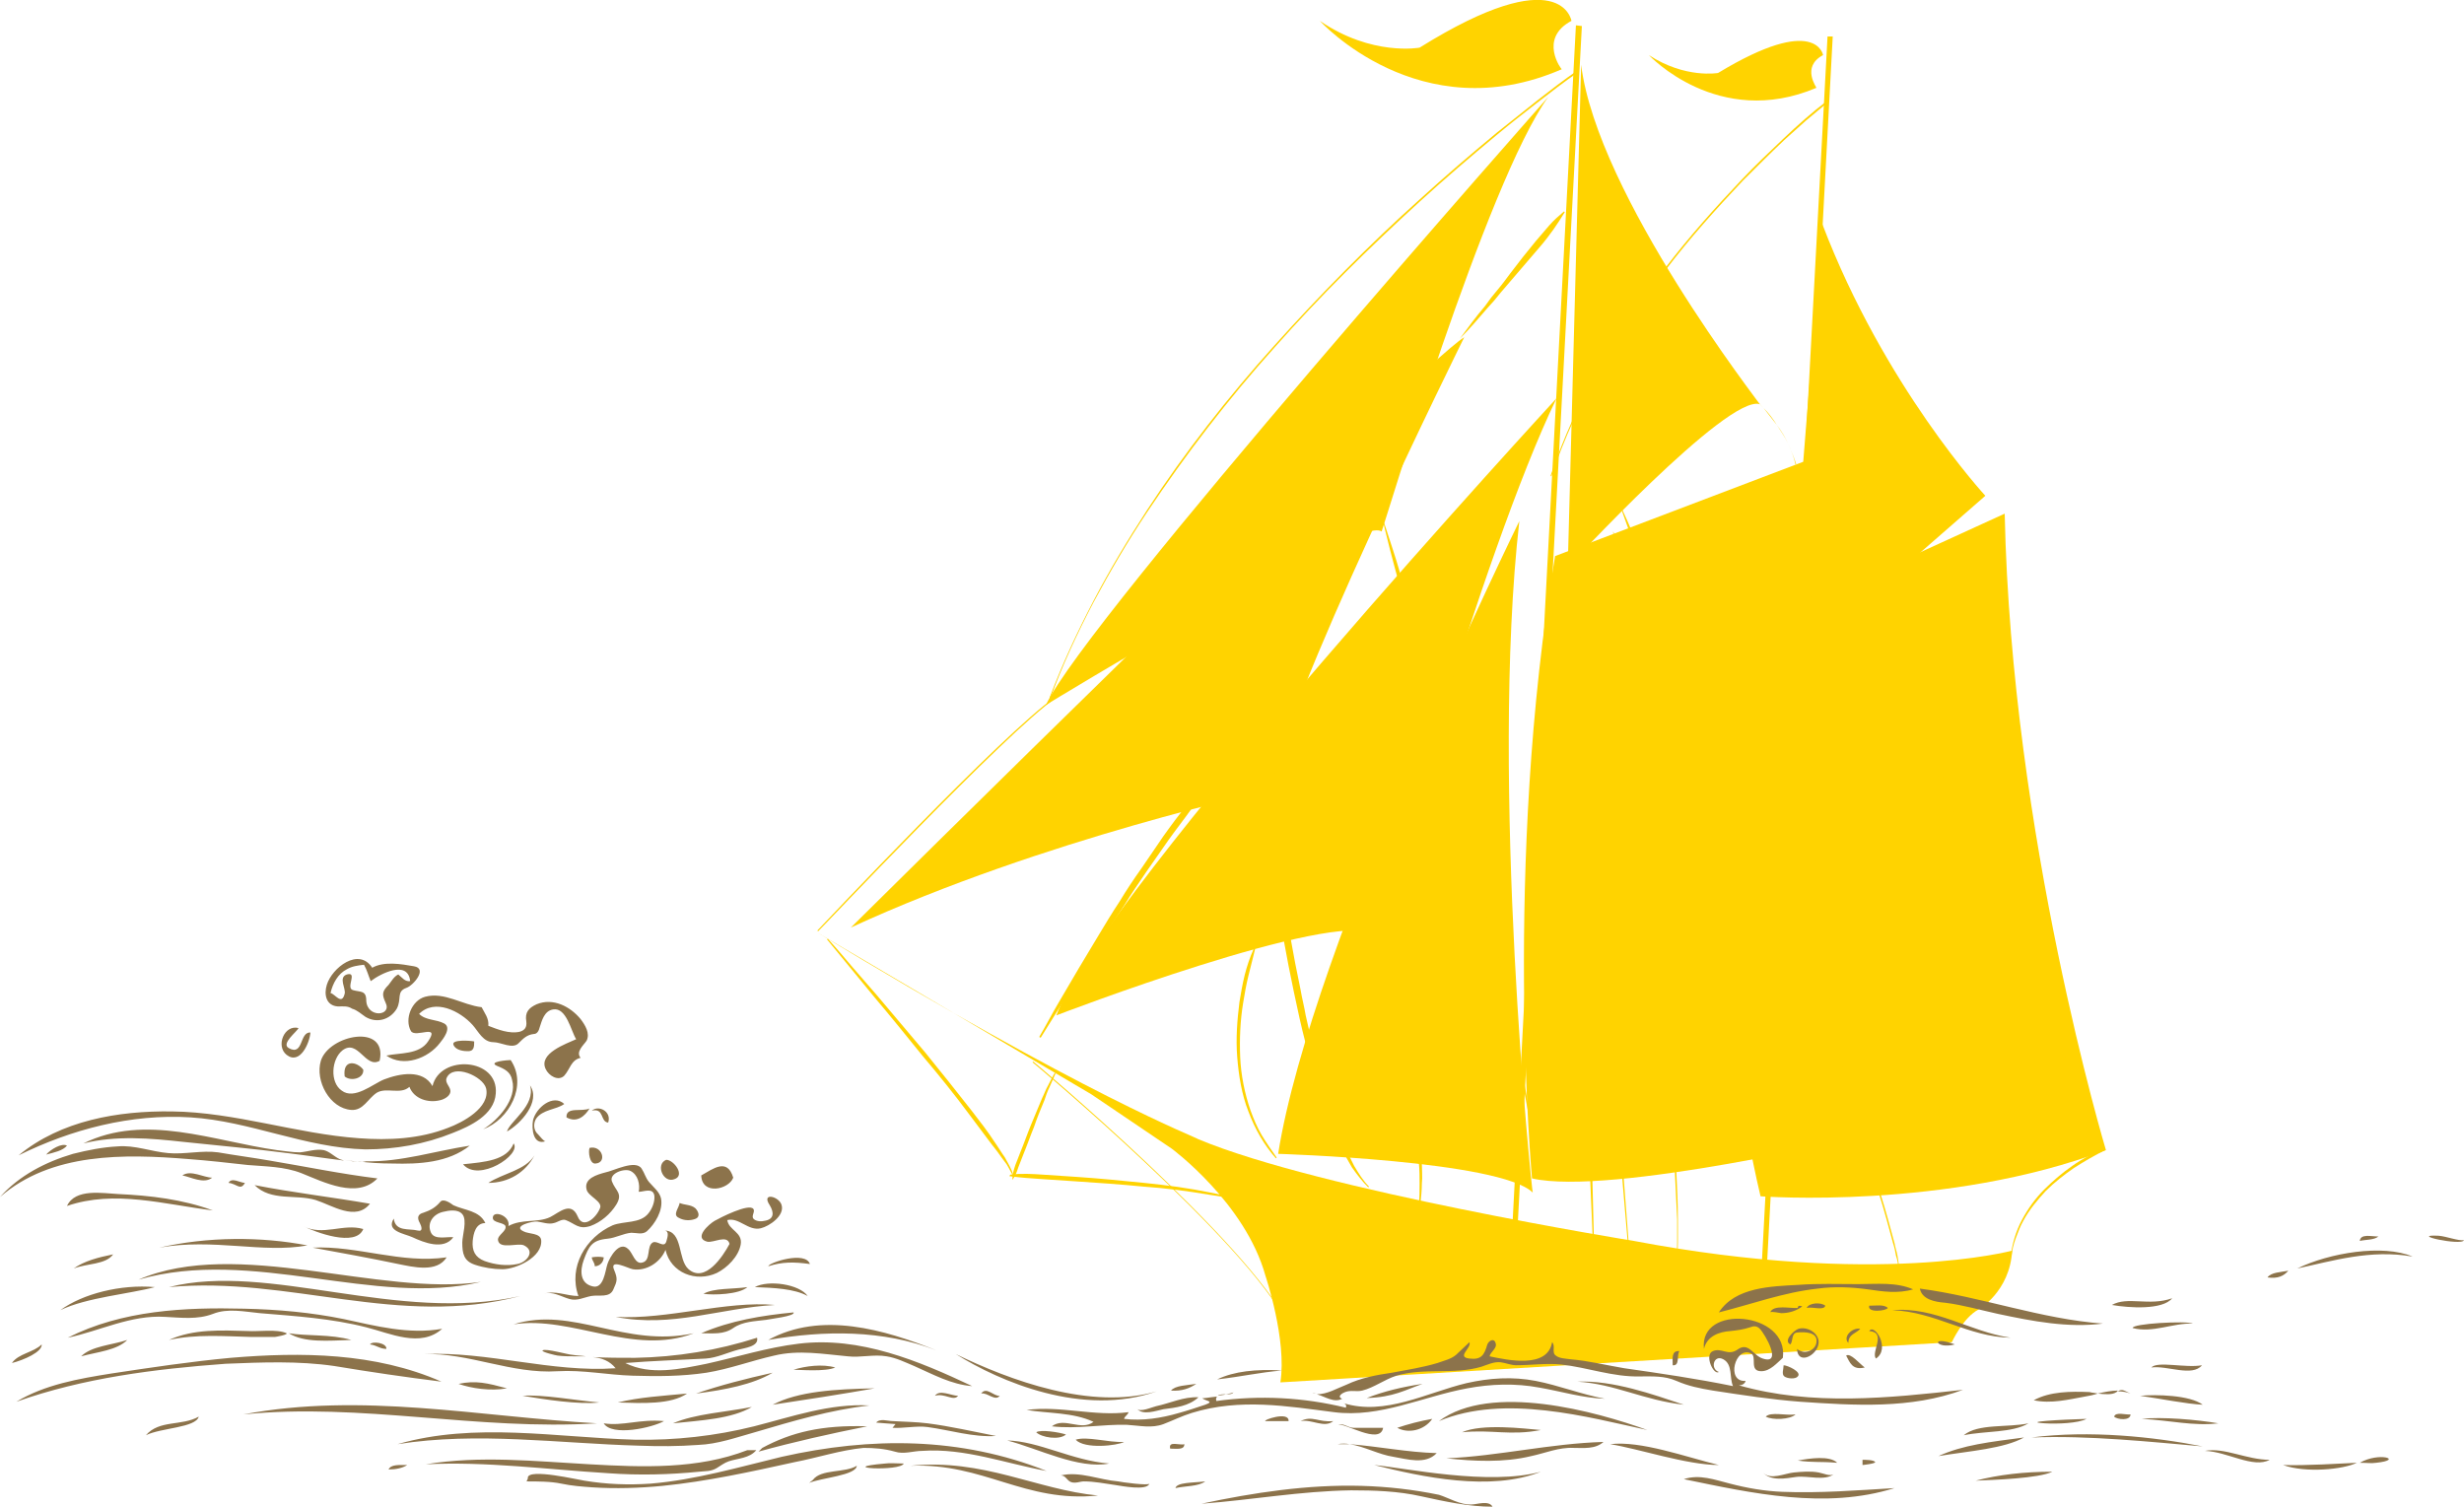 <?xml version="1.0" encoding="utf-8"?>
<!-- Generator: Adobe Illustrator 23.0.3, SVG Export Plug-In . SVG Version: 6.00 Build 0)  -->
<svg version="1.1" id="Calque_1" xmlns="http://www.w3.org/2000/svg" xmlns:xlink="http://www.w3.org/1999/xlink" x="0px" y="0px"
	 viewBox="0 0 331 202.4" style="enable-background:new 0 0 331 202.4;" xml:space="preserve">
<style type="text/css">
	.st0{fill:#FFD300;}
	.st1{fill-rule:evenodd;clip-rule:evenodd;fill:#8C734B;}
</style>
<path class="st0" d="M211.1,2.8c0,0-1.3-8.3-20.4,3.6c0,0-6.4,1.2-13.4-3.6c0,0,13.4,14.8,32.5,6.5C209.8,9.4,206.6,5.2,211.1,2.8"
	/>
<path class="st0" d="M244.9,7.4c0,0-0.9-5.6-14.1,2.4c0,0-4.4,0.8-9.3-2.4c0,0,9.3,10,22.5,4.4C244.1,11.8,241.9,9,244.9,7.4"/>
<polygon class="st0" points="237.4,169.3 236.7,169.2 245.5,4.9 246.2,4.9 "/>
<polygon class="st0" points="203.7,167.9 203,167.8 211.7,3.4 212.5,3.5 "/>
<path class="st0" d="M282.8,154.5c-1.4,0.7-2.8,1.5-4.2,2.4c-1.3,0.9-2.6,1.9-3.8,3.1c-1.1,1.2-2.2,2.5-3,4c-0.4,0.7-0.7,1.5-1,2.3
	c-0.3,0.8-0.5,1.6-0.6,2.5l-0.1,0c0.2-1.7,0.7-3.4,1.5-4.9c0.8-1.5,1.8-2.9,3-4.1c1.2-1.2,2.5-2.3,3.8-3.2c0.7-0.5,1.4-0.9,2.1-1.3
	c0.7-0.4,1.5-0.7,2.3-0.9L282.8,154.5z"/>
<path class="st0" d="M269.3,69l-28,12.8c0,0-16.2,30.4-4.8,78.9c0,0,25,1.9,46.4-6.2C282.9,154.5,270.2,112.3,269.3,69"/>
<path class="st0" d="M244.8,30.1L240,89.9l26.7-23.3C266.7,66.6,253.1,51.9,244.8,30.1"/>
<path class="st0" d="M184.9,123.6c1.1,3.5,1.9,7.1,2.7,10.7c0.8,3.6,1.5,7.2,2.1,10.9c0.3,1.8,0.6,3.6,0.8,5.5
	c0.2,1.8,0.4,3.7,0.5,5.5c0,0.9,0.1,1.9,0,2.8c0,0.9-0.1,1.9-0.2,2.8c-0.1,0.9-0.2,1.8-0.4,2.8c0,0.2-0.1,0.5-0.2,0.7
	c0,0.1-0.1,0.2-0.1,0.3c-0.1,0.1-0.1,0.2-0.2,0.3c0,0-0.1,0.1-0.2,0.1c-0.1,0-0.2,0-0.2-0.1c-0.1-0.1-0.2-0.2-0.2-0.3
	c-0.1-0.2-0.2-0.4-0.3-0.6l0.1,0c0.1,0.2,0.2,0.4,0.3,0.6c0.1,0.1,0.1,0.2,0.2,0.2c0.1,0,0.1,0,0.2,0c0.1-0.1,0.2-0.4,0.3-0.6
	c0.1-0.2,0.1-0.4,0.2-0.7c0.2-0.9,0.2-1.8,0.3-2.7c0.1-0.9,0.1-1.8,0.1-2.8c0-0.9,0-1.8-0.1-2.8c-0.1-1.8-0.3-3.7-0.6-5.5
	c-0.3-1.8-0.6-3.6-0.9-5.5c-0.6-3.6-1.4-7.2-2.2-10.8c-0.4-1.8-0.8-3.6-1.2-5.4c-0.4-1.8-0.8-3.6-1.1-5.4L184.9,123.6z"/>
<path class="st0" d="M245.6,13.7c-1,0.8-2,1.7-3,2.5c-1,0.9-1.9,1.7-2.9,2.6c-1.9,1.8-3.7,3.6-5.6,5.5c-3.6,3.8-7.1,7.7-10.3,11.9
	c-3.2,4.2-6.2,8.6-8.8,13.2c-2.6,4.6-4.9,9.5-6.6,14.6l-0.1-0.1c1.7-5.1,4-10,6.6-14.7c2.6-4.6,5.6-9,8.8-13.2
	c3.2-4.2,6.7-8.1,10.3-11.9c1.8-1.9,3.7-3.7,5.6-5.5c1.9-1.8,3.8-3.5,5.9-5.1L245.6,13.7z"/>
<path class="st0" d="M212.4,8.7l-1.8,67.5c0,0,21.5-23.3,25.8-21.9C236.5,54.3,214.6,26.3,212.4,8.7"/>
<path class="st0" d="M204.1,70c0,0-28,57-32.4,85c0,0,29.8,0.9,34.2,5.2C205.8,160.2,200.1,105.1,204.1,70"/>
<path class="st0" d="M209.1,53.5c0,0-61.1,66.3-67.2,82.9c0,0,37.2-14.3,42.9-10.9C184.8,125.6,199,74.4,209.1,53.5"/>
<path class="st0" d="M109.9,125.1l-0.1-0.1c0.3-0.3,25.1-26.7,32-31.4l0.1,0.1C135,98.5,110.2,124.9,109.9,125.1"/>
<line class="st0" x1="206.7" y1="15.3" x2="211.9" y2="5.8"/>
<path class="st0" d="M196.1,45.5c1.1-1.5,2.2-3,3.4-4.4l0.8-1.1l0.9-1.1c0.6-0.7,1.1-1.4,1.7-2.2l1.7-2.2l1.7-2.1
	c0.6-0.7,1.2-1.4,1.8-2.1s1.3-1.3,2-1.9l0.1,0.1c-0.5,0.8-1,1.6-1.5,2.3c-0.5,0.7-1.1,1.5-1.7,2.2l-1.8,2.1l-1.8,2.1
	c-0.6,0.7-1.2,1.4-1.8,2.1l-0.9,1.1l-0.9,1c-1.2,1.4-2.4,2.8-3.7,4.1L196.1,45.5z"/>
<path class="st0" d="M139.6,139.3c0.9-1.5,1.7-3.1,2.6-4.6c0.9-1.5,1.8-3.1,2.7-4.6c0.9-1.5,1.8-3,2.7-4.5c0.9-1.5,1.8-3,2.8-4.5
	c0.9-1.5,1.9-3,2.9-4.4c1-1.5,2-2.9,3-4.4c1-1.4,2.1-2.9,3.2-4.2c0.3-0.3,0.6-0.7,0.9-1c0.3-0.3,0.6-0.6,0.9-0.9
	c0.3-0.3,0.6-0.6,1-0.9c0.3-0.3,0.7-0.5,1.1-0.7l0.1,0.1c-0.6,0.6-1.2,1.2-1.8,1.9c-0.3,0.3-0.5,0.7-0.8,1l-0.8,1
	c-1,1.4-2.1,2.8-3.1,4.2c-1,1.4-2,2.9-3,4.3c-1,1.5-2,2.9-2.9,4.4c-1,1.5-1.9,2.9-2.9,4.4l-2.8,4.5l-2.8,4.5l-2.8,4.5L139.6,139.3z"
	/>
<path class="st0" d="M185.3,68.5c0.7,1.8,1.2,3.5,1.8,5.3c0.6,1.8,1.1,3.6,1.6,5.4c1,3.6,2,7.3,3,10.9c2,7.3,3.9,14.6,5.7,21.9
	c1.8,7.3,3.5,14.7,5.1,22c0.8,3.7,1.5,7.4,2.2,11.1c0.7,3.7,1.3,7.5,1.7,11.2l-0.1,0c-0.2-1.9-0.5-3.7-0.8-5.6
	c-0.3-1.9-0.7-3.7-1-5.6c-0.7-3.7-1.5-7.4-2.3-11.1c-1.6-7.4-3.4-14.7-5.3-22c-1.8-7.3-3.8-14.6-5.7-21.8c-1-3.6-2-7.3-3-10.9
	c-1-3.6-2-7.3-2.8-11L185.3,68.5z"/>
<path class="st0" d="M170,104.6c0.4,2.4,0.8,4.7,1.1,7.1l1.1,7.1c0.7,4.7,1.5,9.4,2.5,14.1c0.2,1.2,0.5,2.3,0.7,3.5
	c0.3,1.2,0.5,2.3,0.8,3.5c0.6,2.3,1.2,4.6,1.8,6.9c0.3,1.1,0.7,2.3,1.1,3.4c0.4,1.1,0.8,2.2,1.3,3.3c0.5,1.1,1,2.1,1.5,3.1
	c0.6,1,1.2,2,2,2.8l-0.1,0.1c-0.8-0.8-1.5-1.7-2.2-2.7c-0.6-1-1.2-2.1-1.7-3.1c-1-2.1-1.8-4.4-2.5-6.6c-0.7-2.3-1.4-4.6-2-6.9
	c-0.6-2.3-1.1-4.6-1.6-7c-1-4.7-1.8-9.4-2.6-14.1c-0.2-1.2-0.3-2.4-0.5-3.5c-0.2-1.2-0.3-2.4-0.4-3.6c-0.3-2.4-0.5-4.8-0.6-7.1
	L170,104.6z"/>
<path class="st0" d="M168.6,127.5c-0.3,1.2-0.6,2.4-0.9,3.6c-0.3,1.2-0.5,2.4-0.7,3.6c-0.4,2.4-0.5,4.9-0.4,7.3
	c0.1,2.4,0.6,4.9,1.4,7.2c0.4,1.1,0.9,2.3,1.5,3.3c0.6,1,1.3,2,2,3l-0.1,0.1c-1.6-1.8-2.8-3.9-3.7-6.3c-0.9-2.3-1.3-4.8-1.5-7.3
	c-0.2-2.5,0-5,0.3-7.4c0.2-1.2,0.4-2.4,0.7-3.6c0.3-1.2,0.7-2.4,1.2-3.5L168.6,127.5z"/>
<path class="st0" d="M234.8,52.8c0.7,0.6,1.4,1.3,2.1,2c0.7,0.7,1.3,1.5,1.8,2.3c0.6,0.8,1.1,1.6,1.5,2.5c0.4,0.9,0.8,1.8,1.1,2.8
	l-0.1,0c-0.2-1-0.6-1.9-1-2.8c-0.4-0.9-1-1.7-1.5-2.5c-0.6-0.8-1.2-1.5-1.8-2.3c-0.7-0.7-1.3-1.4-2.1-2L234.8,52.8z"/>
<path class="st0" d="M210.9,76c0.2,3.9,0.5,7.8,0.6,11.7c0.2,3.9,0.3,7.8,0.5,11.7l0.8,23.4c0.3,7.8,0.5,15.6,0.7,23.4l0.2,5.9
	l0.2,5.9l0.3,11.7l-0.1,0l-0.5-11.7l-0.2-5.9l-0.2-5.9c-0.3-7.8-0.6-15.6-0.9-23.4l-0.9-23.4c-0.1-3.9-0.2-7.8-0.3-11.7
	c-0.1-3.9-0.2-7.8-0.2-11.7L210.9,76z"/>
<path class="st0" d="M217.9,68.4c1.9,4.1,3.5,8.3,5.2,12.5l5,12.6c3.3,8.4,6.5,16.9,9.7,25.3c3.2,8.5,6.3,16.9,9.4,25.5
	c1.5,4.3,3,8.6,4.4,12.9c0.7,2.2,1.4,4.3,2,6.5c0.3,1.1,0.6,2.2,0.9,3.3c0.1,0.6,0.3,1.1,0.4,1.7c0.1,0.6,0.2,1.1,0.2,1.7l-0.1,0
	c0-0.6-0.1-1.1-0.3-1.7c-0.1-0.6-0.2-1.1-0.4-1.7c-0.3-1.1-0.6-2.2-0.9-3.3c-0.6-2.2-1.3-4.3-2-6.5c-1.4-4.3-2.9-8.6-4.5-12.8
	c-3.1-8.5-6.2-17-9.5-25.4c-3.2-8.5-6.5-16.9-9.8-25.3l-5-12.6c-1.7-4.2-3.3-8.4-4.8-12.7L217.9,68.4z"/>
<path class="st0" d="M216.8,71.6c0,0.5,0.1,1,0.2,1.5l0.2,1.5l0.4,3.1l0.7,6.1c0.2,2,0.5,4.1,0.7,6.1l0.7,6.1
	c0.9,8.2,1.7,16.4,2.5,24.6c0.4,4.1,0.8,8.2,1.2,12.3c0.4,4.1,0.7,8.2,1,12.3c0.3,4.1,0.6,8.2,0.8,12.4c0.1,2.1,0.2,4.1,0.2,6.2
	c0,1,0,2.1,0,3.1c0,1-0.1,2.1-0.2,3.1l-0.1,0c0.1-1,0.2-2,0.2-3.1c0-1,0-2.1,0-3.1c-0.1-2.1-0.2-4.1-0.3-6.2
	c-0.1-2.1-0.3-4.1-0.4-6.2c-0.1-2.1-0.3-4.1-0.5-6.2c-0.7-8.2-1.5-16.4-2.3-24.6c-0.8-8.2-1.7-16.4-2.6-24.6l-1.3-12.3
	c-0.4-4.1-0.9-8.2-1.2-12.3L216.8,71.6z"/>
<path class="st0" d="M250.9,81.7c1.5,2.9,2.8,5.9,4.1,8.9l3.9,8.9l7.8,17.9l7.8,17.9l3.9,8.9l2,4.5c0.7,1.5,1.3,3,2,4.4l-0.1,0.1
	c-0.7-1.5-1.4-2.9-2.1-4.4l-2-4.4l-4-8.9l-7.9-17.8l-7.9-17.9l-3.9-8.9c-1.3-3-2.6-5.9-3.8-9L250.9,81.7z"/>
<path class="st0" d="M212,9.7c-1.9,1.3-3.7,2.7-5.5,4.1c-1.8,1.4-3.6,2.8-5.4,4.3c-3.5,2.9-7,5.9-10.4,9
	c-6.8,6.2-13.4,12.7-19.5,19.6c-6.2,6.9-11.9,14.3-17.1,22.1c-2.6,3.9-5,8-7.2,12.1c-2.2,4.2-4.2,8.5-5.8,12.9l-0.1-0.1
	c1.7-4.5,3.7-8.8,5.9-13c2.2-4.2,4.6-8.2,7.2-12.2c5.1-7.8,10.9-15.2,17.1-22.1c6.2-6.9,12.7-13.5,19.5-19.6c3.4-3.1,6.9-6.1,10.4-9
	c1.8-1.4,3.6-2.9,5.4-4.3c1.8-1.4,3.6-2.8,5.5-4.1L212,9.7z"/>
<path class="st0" d="M172.9,177.8c-5.2-10.8-33.9-34.9-34.2-35.1l0.1-0.1c0.3,0.2,29,24.4,34.2,35.2L172.9,177.8z"/>
<path class="st0" d="M136,157.8c-0.2-0.4-0.4-0.7-0.6-1.1c-0.2-0.4-0.5-0.7-0.7-1c-0.5-0.7-1-1.4-1.5-2l-1.5-2c-0.5-0.7-1-1.3-1.5-2
	c-2-2.7-4.1-5.3-6.3-7.9c-2.1-2.6-4.2-5.2-6.4-7.8l-6.4-7.8l0.1-0.1c1.1,1.2,2.2,2.5,3.3,3.8c1.1,1.3,2.2,2.5,3.3,3.8
	c2.2,2.6,4.3,5.1,6.5,7.7c2.1,2.6,4.2,5.2,6.3,7.9c1,1.3,2.1,2.7,3,4.1c0.5,0.7,0.9,1.4,1.4,2.1c0.2,0.4,0.4,0.7,0.6,1.1
	c0.2,0.4,0.4,0.8,0.5,1.2L136,157.8z"/>
<path class="st0" d="M135.7,157.8c1.5-0.2,3-0.1,4.5,0c1.5,0.1,3,0.2,4.5,0.3c3,0.2,6,0.5,9,0.8c3,0.3,6,0.7,8.9,1.3
	c1.5,0.3,3,0.6,4.4,1c0.7,0.2,1.4,0.5,2.2,0.7c0.7,0.3,1.4,0.6,2,1.1l-0.1,0.1c-0.6-0.5-1.3-0.8-2-1c-0.7-0.3-1.4-0.5-2.2-0.7
	c-1.5-0.4-2.9-0.7-4.4-0.9c-3-0.5-5.9-0.9-8.9-1.1c-3-0.3-6-0.5-9-0.7c-1.5-0.1-3-0.2-4.5-0.3c-1.5-0.1-3-0.2-4.5-0.4L135.7,157.8z"
	/>
<path class="st0" d="M208.9,74.7l35-13.3c0,0-3.9,67.5,6.6,91.2c0,0-34.2,8.1-44.7,5.7C205.8,158.3,201.9,116.1,208.9,74.7"/>
<path class="st0" d="M218.9,169.7l-1-11.7l-1-11.7c-0.7-7.8-1.3-15.6-1.9-23.4l-0.5-5.9l-0.5-5.8l-0.9-11.7l-0.9-11.7l-0.8-11.7
	l0.1,0l1,11.7l1,11.7l0.9,11.7l0.5,5.8l0.5,5.9c0.6,7.8,1.2,15.6,1.8,23.4l0.9,11.7l0.9,11.7L218.9,169.7z"/>
<path class="st0" d="M109.5,125.1l37.1,21.9l10.8,7.3c0,0,9.9,7.3,12.6,17.1c0,0,2.9,8.6,2,14.3l90.2-5.4c0,0,1.5-3.3,3.6-4.4
	c0,0,4.2-2.4,4.5-7.9c0,0-18.1,4.9-50.8-1.3c0,0-42.2-6.8-58.6-13.7C161,152.9,145.8,147.2,109.5,125.1"/>
<path class="st0" d="M114.3,124.6c0,0,76.2-75.5,82.4-79.3c0,0-25.4,51.3-25.8,60.8C170.8,106.1,140.1,112.7,114.3,124.6"/>
<path class="st0" d="M208,13c0,0-62.2,70.3-67.5,81.7c0,0,42.1-25.7,45.1-23.3C185.7,71.4,199.7,24.4,208,13"/>
<path class="st0" d="M136,158.4c0-0.7,0.2-1.3,0.4-1.9l0.7-1.8c0.5-1.2,0.9-2.4,1.4-3.6c0.5-1.2,1-2.4,1.5-3.6
	c0.3-0.6,0.5-1.2,0.8-1.7c0.3-0.6,0.6-1.2,0.9-1.7l0.1,0.1l-0.8,1.8c-0.3,0.6-0.5,1.2-0.7,1.8c-0.5,1.2-1,2.4-1.4,3.6
	c-0.5,1.2-0.9,2.4-1.4,3.6l-0.7,1.8c-0.2,0.6-0.4,1.2-0.8,1.7L136,158.4z"/>
<path class="st1" d="M89.5,155.8c-1.5,0.6-0.4,3.2,1.1,2.6C92.1,157.9,90.5,155.8,89.5,155.8 M46.3,144.6c0.8,0.7,2.6,0.3,2.5-0.9
	C48,142.6,46,142.2,46.3,144.6 M60.6,131.2L60.6,131.2 M157.9,199.9c1.3-0.3,3.1-0.2,4-0.9C160.3,199.2,158.1,199.1,157.9,199.9
	 M239.4,200.4c-2.4-0.1-4.7-0.5-7-1.1c-2-0.5-4.1-1.3-6.2-0.6c9.2,1.9,19,4.1,28.3,1.2C249.5,200.2,244.5,200.6,239.4,200.4
	 M184.6,196.8c6.4,1.6,15.6,3.6,22.4,0.9C200,199.6,188.8,197.2,184.6,196.8 M306.7,196.8c3,1.1,8.1,0.6,9.9-0.3
	C314.4,196.6,309.7,196.9,306.7,196.8 M241.5,196.2c2.1,0.3,2.9,0.1,5.3,0.3C245.8,195.5,243.1,195.9,241.5,196.2 M317,196.5
	c1.1,0,1.5,0.1,2.2,0C323,196.1,319.6,195,317,196.5 M120.2,195c1.2,0.4,2.5-0.1,3.7-0.1c5.7-0.4,11.2,1.7,16.7,2.7
	c-11.6-4.6-23.6-4.6-35.6-1.9c-5.8,1.4-11.6,3.1-17.6,3.6c-3,0.2-5.9,0.1-8.9-0.4c-0.8-0.1-7.5-1.7-7.6-0.4c0.1,0.1-0.3,0.6-0.1,0.5
	c1.4,0,3.2,0,4.6,0.3c1.4,0.3,2.8,0.4,4.2,0.5c3.1,0.2,6.3,0.1,9.4-0.2c6-0.6,11.9-1.9,17.8-3.2c3.1-0.6,6.1-1.6,9.2-1.9
	C117.4,194.5,118.8,194.6,120.2,195 M181.3,194c-0.5-0.1-1.1-0.1-1.6,0C180.2,194,180.7,194,181.3,194 M193,195.2
	c-1.5,1.6-4,0.8-5.8,0.5c-2-0.3-3.9-1.4-5.9-1.7C185.2,194.3,189.1,195.1,193,195.2 M149,196.6c-4.1,0.8-9.5-2-13.7-3.1
	C139.6,193.6,144,196.2,149,196.6 M272.9,193.1c7.7-0.3,16.1,0.6,23,1.2C289.3,193,280.7,192.1,272.9,193.1 M120.3,191.3
	c-0.2,0-2.6-0.2-2.6-0.2c0.5-0.6,1.6-0.2,2.2-0.2c1.6,0.1,3.1,0.1,4.7,0.3c3.1,0.4,6.1,1.1,9.2,1.7c-3.1,0.2-6.2-0.8-9.2-1.2
	c-1.4-0.2-3.3,0.2-4.7,0.1L120.3,191.3z M185.8,191.8c-0.4,2.4-5.3-0.8-6.1-0.4c0.7-0.3,1.4,0.4,2.1,0.4H185.8z M174.7,190.9
	c1.5-0.3,3.2,1,4.4,0C177.1,191.1,176.3,190.1,174.7,190.9 M19.6,192.8c2-1,6.7-1,7.1-2.5C24.4,191.6,21.4,190.7,19.6,192.8
	 M101.3,191.6c5.1-1.3,10.2-3.1,15.5-2.8c-5.3,0.6-10.3,2.1-15.4,3.6c-2.5,0.7-5,1.6-7.6,1.7c-2.7,0.2-5.3,0.2-8,0.1
	c-10.8-0.3-21.6-1.9-32.4-0.2c10.4-3,21.3-0.9,31.9-0.6C90.7,193.5,96.1,192.9,101.3,191.6 M193.3,190.9c8.8-3.7,20.1-0.5,28,1.2
	C214.4,189.6,200.3,185.7,193.3,190.9 M156.3,189.3c1.6-0.2,3.4-0.4,4.7-1.6c-2-0.1-3.8,0.8-5.7,1.2c-0.5,0.1-2.2,0.9-2.6,0.3
	C153.5,190.2,155.3,189.5,156.3,189.3 M125.6,187.5c1.3-0.4,2.5,0.8,3.1,0C127.8,187.5,126.2,186.6,125.6,187.5 M80.5,188.4
	c-3.3-0.3-7.6-1.1-10.3-0.9C73.2,188,77.7,188.7,80.5,188.4 M211.9,185.6c4.8-0.2,10.1,1.7,14.3,3.1
	C220.8,188.1,216.9,185.9,211.9,185.6 M164.7,187.3c0.4,0,0.9,0,1-0.3C165.7,187.1,165.2,187.2,164.7,187.3 M163.6,187.5
	c0.2-0.2,0.7-0.2,1.1-0.2C164.4,187.4,164,187.4,163.6,187.5 M179.2,189.7c6.2,0.8,11.9-2.1,17.9-3.2c3.2-0.6,6.5-0.7,9.7-0.1
	c2.9,0.5,5.8,1.4,8.8,1.5c-3.2-0.6-6.2-1.8-9.3-2.4c-3.1-0.6-6.2-0.4-9.3,0.3c-5.4,1.3-10.9,4.4-16.5,2.7c0.3,0.1,0.4,0.3,0.3,0.6
	c-5.7-1.4-11.6-1.7-17.4-0.9c-0.1-0.3,0-0.5,0.1-0.6c-1,0.1-2,0.3-2,0.2c0.3,0.4,1.8,0.4,0.4,0.9c-1.2,0.4-2.4,0.8-3.5,1.1
	c-2.4,0.7-4.9,1.1-7.4,0.8c0.1-0.4,0.5-0.5,0.6-0.9c-4.6,0.6-9.1-0.9-13.7-0.3c3,0.5,6.2,0.3,9,1.6c-1.7,1.3-3.9-0.7-5.6,0.6
	c3.4,0.4,6.8-0.3,10.1-0.2c1.7,0.1,3.3,0.5,4.9-0.1c1.3-0.5,2.5-1.1,3.8-1.5C166.6,187.8,172.9,188.9,179.2,189.7 M155.4,186.9
	c-9.9,3.5-21.1-1.3-27-5C135.6,185.4,146.6,189.5,155.4,186.9 M44.9,183.5c4.8,0.8,9.6,1.5,14.4,2.1c-8.9-3.9-18.8-4-28.3-3.2
	c-5.4,0.5-10.7,1.3-16,2.1c-4.4,0.7-9,1.5-12.8,3.8c9-3.2,18.6-4.4,28.1-5.1C35.2,183,40.1,182.8,44.9,183.5 M262.6,180.6
	C259.2,179.3,260,181.3,262.6,180.6 M72.9,181.4c-0.3,0.2,1.9,0.7,2,0.7c0.8,0.1,1.6,0.1,2.4,0.1c0.4,0,0.9,0,1.4,0
	c-0.6-0.1-1.2-0.1-1.8-0.2C76.4,182,73.3,181.1,72.9,181.4 M74.9,184.2c3.4-0.2,6.7,0.5,10.1,0.6c3.3,0.1,6.6,0.1,9.9-0.4
	c3.1-0.5,6-1.6,9.1-2.3c3.3-0.8,6.6-0.2,9.9,0.1c1.7,0.2,3.5-0.3,5.2,0c1.3,0.2,2.5,0.8,3.7,1.3c2.5,1.1,5,2.5,7.8,2.7
	c-7.2-3.4-15.1-6.7-23.3-5.7c-4.2,0.5-8.3,1.8-12.4,2.7c-3.5,0.7-7.5,1.6-10.9-0.1c3.6-0.3,7.2-0.4,10.8-0.6
	c1.5-0.1,2.9-0.8,4.4-1.2c0.7-0.2,2.8-0.4,2.5-1.6c-5.3,1.7-10.8,2.6-16.4,2.7c-1.9,0-3.8,0-5.7-0.1c1.2,0.1,2.3,0.5,3.1,1.5
	c-8.7,0.6-17.1-2.3-25.8-1.9C63,181.7,68.7,184.6,74.9,184.2 M252,182.5c2-1.3-0.2-4.8-0.9-3.7C253.5,179,251.3,181.6,252,182.5
	 M244.3,180.1c-0.2-1.2-1.6-1.9-2.7-1.6c-0.6,0.2-2.1,1.6-1.1,2.1c0.4-0.4,0.1-1.5,0.9-1.6c1-0.1,2.9-0.1,2.6,1.4
	c-0.2,1.1-1.7,1.6-2.6,0.8C241.5,183.6,244.5,181.9,244.3,180.1 M103.2,180c7.1-3.9,15.6-1.4,22.6,1.4
	C118.6,178.6,110.7,178.7,103.2,180 M254.2,176c5.8-0.5,10.4,2.9,15.9,3.7C264.4,179.6,260,176.2,254.2,176 M241.5,175.7
	c-0.9,0.1-3.3-0.5-3.7,0.6c0.1-0.2,1.3,0.1,1.5,0.1c1,0,2-0.3,2.8-0.9C241.9,175.4,241.5,175.3,241.5,175.7 M108.8,169.8
	c-0.6-1.8-5.5-0.2-5.6,0.3C105.1,169.5,106.6,169.5,108.8,169.8 M308.6,170.4c4.7-1,9.8-2.6,15.5-1.6
	C320.1,167.1,312.9,168.3,308.6,170.4 M56.1,165.3c0.8,0.2,0.5-0.6,0.3-1c-0.4-0.7-0.3-1.2,0.5-1.4c0.9-0.3,1.6-0.7,2.2-1.4
	c0.4-0.6,1.4,0.1,1.8,0.4c1.5,0.7,3.5,0.7,4.3,2.4c-1.3,0-1.6,1.4-1.7,2.4c-0.1,1.3,0.3,2.2,1.6,2.7c1.4,0.5,3,0.7,4.4,0.4
	c1.2-0.2,2.5-1.7,0.9-2.5c-0.8-0.4-3.3,0.6-3.5-0.7c-0.1-0.7,1.2-1.2,1-1.9c-0.2-0.5-1.7-0.4-1.7-1.1c0-1.1,2.4-0.3,2.1,1.1
	c1.8-1,3.9-0.4,5.6-1.2c1.2-0.6,2.8-2.2,3.7-0.1c0.7,1.8,2.5,0.2,3-1.1c0.4-0.9-1.6-1.6-1.8-2.5c-0.4-1.5,1.4-2,2.5-2.3
	c1.1-0.2,4.1-1.8,4.9-0.5c0.4,0.6,0.5,1.2,1,1.8c0.6,0.7,1.4,1.3,1.6,2.2c0.3,1.6-0.8,3.4-1.9,4.4c-0.6,0.5-1.4,0.2-2.1,0.2
	c-1.1,0.1-2.1,0.7-3.2,0.8c-2.1,0.2-2.5,1-3.2,2.9c-0.5,1.4-0.5,3.1,1.2,3.5c1.5,0.4,1.7-2.1,2-3c0.3-0.9,1.6-3.2,2.8-2
	c0.6,0.5,0.9,2.1,1.9,1.8c1.2-0.3,0.5-2.2,1.4-2.7c0.6-0.3,1.5,0.8,1.8-0.1c0.1-0.4,0.5-1.4-0.2-1.5c2.5,0.1,1.7,3.9,3.2,5.2
	c2.2,1.9,4.6-1.7,5.5-3.4c-0.3-1.3-2.2-0.1-3-0.3c-1.9-0.5,0.3-2.4,1-2.8c0.7-0.4,4.6-2.4,5.2-1.6c0.3,0.4-0.4,1,0.1,1.4
	c0.4,0.3,1,0.3,1.4,0.2c1.3-0.2,1.3-1.1,0.7-2.1c-1.2-1.8,1.3-1.2,1.6,0c0.4,1.4-1.6,2.8-2.8,3.1c-1.7,0.4-2.9-1.5-4.5-1.1
	c0.2,1.4,2.1,1.6,1.8,3.3c-0.3,1.6-1.8,3.1-3.2,3.8c-2.8,1.3-6.2,0-6.9-3.1c-0.7,1.7-2.6,2.9-4.4,2.6c-0.6-0.1-3.2-1.5-2.5,0.1
	c0.5,1.2,0.4,1.5-0.1,2.6c-0.5,1.2-1.9,0.7-3,0.9c-1,0.2-1.9,0.7-2.9,0.4c-1.1-0.3-2.3-1.1-3.5-0.7c1.6-0.5,3.1,0.3,4.7,0.3
	c-1.4-3.9,1-7.9,4.6-9.5c1.5-0.6,3.7-0.2,4.8-1.6c0.5-0.6,0.9-1.6,0.8-2.4c-0.2-1.1-1.4-0.5-2.1-0.5c0.2-1-0.1-2.3-1.1-2.8
	c-0.8-0.4-2.9,0.3-2.5,1.4c0.5,1.3,1.5,1.6,0.6,3.1c-0.8,1.3-2.1,2.4-3.5,2.9c-1.6,0.5-2-0.3-3.3-0.8c-0.5-0.2-1.1,0.3-1.6,0.4
	c-0.7,0.2-1.5-0.1-2.2-0.2c-0.6-0.1-3.4,0.6-1.9,1.3c0.7,0.4,2.3,0.2,2.4,1.2c0.2,2.3-3.4,3.9-5.2,3.9c-1.2,0-2.5-0.2-3.7-0.6
	c-1.5-0.5-1.7-1.5-1.7-3c0-0.9,0.7-3,0-3.8c-0.6-0.7-1.8-0.5-2.6-0.3c-1.3,0.3-2.2,1.5-1.6,2.8c0.5,1,2.1,0.5,3,0.6
	c-1.3,1.8-4,0.7-5.5,0c-1.1-0.5-3.6-0.8-2.5-2.5C53.1,165.5,55,165,56.1,165.3 M65.6,158.9c2.7,0,5-1.4,6.2-3.7
	C70.6,157.2,67.6,157.6,65.6,158.9 M75.8,148.3c-1.5-1.4-3.8,0.5-4.2,2.2c-0.2,1.1,0,3.4,1.7,2.8c-0.2,0.1-0.8-0.7-1-0.9
	c-0.6-0.5-0.7-1.4-0.3-2.1C72.9,149,74.7,149.1,75.8,148.3 M94.2,157.9c0.1,2.7,3.7,1.9,4.3,0.3C97.7,155.5,95.8,157,94.2,157.9
	 M197.7,202.1c0.7,0,2.3-0.6,2.8,0.3c-3.2,0-6.4-0.7-9.6-1.4c-3.1-0.7-6.3-0.8-9.4-0.8c-6.8,0.1-13.4,1.3-20.1,1.8
	c7-1.5,14.3-2.6,21.5-2.4c3.5,0.1,7,0.5,10.4,1.2C194.6,201.2,196.2,202.2,197.7,202.1 M150.2,199c-2.5-0.2-5.2-1.4-7.7-0.8
	c0.7,0,0.8,0.7,1.4,0.9c0.6,0.2,1.2-0.1,1.7-0.1c1.4,0,2.9,0.3,4.3,0.5c0.7,0.1,4.2,0.8,4.5-0.2C154.3,199.6,150.6,199.1,150.2,199
	 M275.7,197.7c-3.8,0-7.2,0.4-10.3,1.2C267.8,198.8,273.9,198.6,275.7,197.7 M241.3,198.4c-1.4,0.2-3.4,0.6-4.5-0.6
	c1,1.1,3,0.1,4.2,0c1.1-0.1,2.2-0.2,3.3,0c0.6,0.1,1.6,0.6,2.1,0.2C245.1,199,242.9,198.2,241.3,198.4 M109.2,198.8
	c1.1-1.5,4.3-0.9,5.9-1.9c-0.1,1.3-4.7,1.6-6.4,2.3L109.2,198.8z M122.3,196.9c9.8-1,16.9,3.2,25.2,4
	C137.6,201.9,132.2,196.5,122.3,196.9 M118.9,196.6c0.6-0.1,1.6,0,2.5,0C121,197.7,111.9,197.2,118.9,196.6 M52.2,197.4
	c1,0,1.9-0.2,2.5-0.6C53.6,196.8,52.5,196.7,52.2,197.4 M250.2,196.8c0.1,0,1.8-0.2,1.7-0.4c-0.2-0.3-1.3-0.3-1.7-0.3V196.8z
	 M93.9,197.7c-4,0.4-8.1,0.5-12.2,0.2c-8.2-0.5-16.3-1.6-24.5-1.2c7.3-1.2,14.7-0.4,22,0c7.1,0.4,14.5,0.7,21.2-1.9h1.2
	c-0.9,1.1-2.5,1.1-3.7,1.5c-0.6,0.2-1.1,0.6-1.6,0.9C95.5,197.7,94.7,197.6,93.9,197.7 M296.2,194.9c3,0.1,6.5,2.4,8.7,1.2
	C301.8,196.1,298.8,194.4,296.2,194.9 M159.1,194c-0.6,0.2-2.2-0.5-1.9,0.6C158.1,194.6,159.1,194.8,159.1,194 M216.3,194
	c3.8,0.6,10.3,2.8,14.6,2.8C226.4,195.7,220.4,193.5,216.3,194 M205.7,195.6c1.9-0.4,3.7-1.2,5.7-1.1c1.3,0,2.9,0.2,4-0.8
	c-7.1,0.2-14.1,1.9-21.1,2.2C198,196.3,202,196.5,205.7,195.6 M260.4,195.6c4.3-0.7,8.8-1,11.5-2.5
	C267.3,193.7,263.7,194.1,260.4,195.6 M144.5,193.4c1.2,1.3,5.6,0.8,6.5,0.3C148.9,193.8,146,192.9,144.5,193.4 M139.2,192.4
	c0.6-0.4,3.1,0,4,0.3C142.3,193.5,139.9,193.1,139.2,192.4 M196.4,192.4c2.7-1.2,8.3-0.5,10.6-0.3
	C202.8,192.9,200.5,192,196.4,192.4 M102.4,194.5c3.9-2.1,8-3.1,14.1-2.9c-5,1-9.9,2.1-14.6,3.4L102.4,194.5z M263.8,192.8
	c2.9-0.6,6.5-0.3,8.7-1.6C269.7,191.8,265.7,191.2,263.8,192.8 M81.1,191.2c1.1,1.8,6.5,0.6,8.1-0.3
	C85.9,190.6,83.7,191.6,81.1,191.2 M274.7,191.2c-3.3-0.2,2.2-0.5,5.6-0.6C279.2,191.2,276.3,191.3,274.7,191.2 M192.4,190.6
	c-1.1,1.6-3.3,2-4.7,1.2C189.2,191.3,190.7,190.9,192.4,190.6 M298,191.2c-2.9-0.5-7.6-0.9-10.3-0.6
	C291.6,190.8,294.6,191.6,298,191.2 M170,190.9c-0.5-0.1,3.2-1.4,3.1,0H170z M284,190.3c0.4,0.4,2.2,0.6,2.2-0.3
	C285.6,190.1,284.2,189.6,284,190.3 M241.2,190c-1.3,0.2-3.3-0.4-4,0.3C238.1,190.8,240.5,190.7,241.2,190 M90.4,191.2
	c3.8-0.4,7.9-0.6,10.6-2.2C97.5,189.7,93.4,189.9,90.4,191.2 M80.2,191.2c-15.9-0.9-31.6-4.2-47.5-1.2
	C48.6,188.4,64.1,192.2,80.2,191.2 M287.5,187.5c2.8,0.4,6.2,1.1,8.4,1.2C294.2,187.4,289.6,187.3,287.5,187.5 M273.2,188.1
	c2.3,0.5,4.7-0.1,6.9-0.5c0.6-0.1,1.1-0.2,1.7-0.4c-0.4-0.1-0.8-0.1-1.1-0.2C278.2,186.9,275.4,186.9,273.2,188.1 M284.5,186.9
	c0.6,0,1.2,0.1,1.7,0.3C285.5,186.9,285.1,186.5,284.5,186.9 M284.3,187c-0.5,0.4-1.6,0.3-2.5,0.2c0.9-0.2,1.8-0.4,2.7-0.4
	C284.4,186.9,284.4,187,284.3,187 M83,188.4c3.3,0.1,7.1,0.3,9.3-1.2C89.1,187.5,85.8,187.7,83,188.4 M134.3,187.5
	c-0.8,0.1-1.8-1.3-2.5-0.3C132.6,187,133.7,188.3,134.3,187.5 M103.8,188.7c4.6-0.7,9.2-1.4,13.7-2.2
	C112.2,186.6,107.2,186.9,103.8,188.7 M191.1,185.9c-2.3,0.8-3.9,1.8-7.5,1.9C185.9,186.9,188.4,186.3,191.1,185.9 M160.7,185.9
	c-0.9,0.6-1.9,1-3.4,0.9C157.9,186.1,159.4,186.1,160.7,185.9 M68.1,186.5c-2.2,0.4-4.8,0-6.5-0.6C63.9,185.4,65.5,185.8,68.1,186.5
	 M93.5,187.2c3.2-1.1,6.7-2,10.3-2.8C101.1,186,97.4,186.7,93.5,187.2 M163.5,185.3c2.3-1.1,5.2-1.4,8.7-1.2
	C168.9,184.4,167,184.9,163.5,185.3 M241.5,184.9c-0.3,0.4-1.4,0.3-1.8,0c-0.4-0.3-0.1-1-0.1-1.5
	C240.1,183.4,242.1,184.3,241.5,184.9 M112.2,183.7c-1.3,0.6-4.8,0.3-5.6,0.3C108.2,183.5,110.5,183.2,112.2,183.7 M289,183.7
	c2.1-0.3,5.5,1.3,6.8-0.3C293.6,183.8,289.8,182.8,289,183.7 M250.5,183.7c-0.7-0.5-1.9-2-2.5-1.6
	C248.5,183,248.8,184.1,250.5,183.7 M224.7,183.4c1,0.1,0.5-1.3,0.9-1.9C224.5,181.4,224.7,182.5,224.7,183.4 M5.6,180.6
	c0.1,1-2.4,2.1-4,2.5C2.5,181.8,4.5,181.7,5.6,180.6 M49.7,180.6c0.9,0.1,1.3,0.6,2.2,0.6C52,180.4,50,180.1,49.7,180.6 M10.9,182.2
	c1.4-1.4,4.1-1.5,6.2-2.2C15.7,181.4,13.1,181.6,10.9,182.2 M47.2,180c-2.8-0.8-6-0.5-8.4-0.9C40.9,180.4,44,180.1,47.2,180
	 M33.3,178.8c-3.6-0.1-7.3-0.3-10.6,1.2c3.6-0.8,7.4-0.5,11.1-0.4c1,0,2.1,0,3.1,0c0.1,0,1.8-0.3,1.6-0.5
	C37.2,178.5,34.7,178.9,33.3,178.8 M249.9,178.5c-1.1-0.2-2.4,1.1-1.6,1.9C248.3,179.2,249.4,179.1,249.9,178.5 M294.6,177.8
	c-0.9-0.4-8.3,0-8.1,0.6C289.2,179.1,291.9,177.7,294.6,177.8 M197.4,180.3c0.3,0.8-1.8,2,0,2.2c1.6,0.2,2-0.5,2.4-1.9
	c0.2-0.5,0.9-0.9,1.1-0.2c0.3,0.7-0.7,1.2-0.8,1.8c2.4,0.5,7.8,1.7,8.4-1.9c0.5,0.5-0.1,1.4,0.5,1.8c0.5,0.4,1.3,0.4,2,0.5
	c2.4,0.2,4.8,0.8,7.2,1.2c4.9,0.7,9.7,1.4,14.6,2.4c-0.5-1.1,0-2.9-1.3-3.6c-1.3-0.7-1.8,1.3-0.6,1.7c-0.7,0.5-2-2.3-0.8-2.8
	c1.2-0.5,2,0.7,3.3-0.2c1.5-1.1,2.1,0.8,3.4,1.2c2.7,0.9,0.3-3.3-0.4-4c-0.4-0.4-0.8-0.4-1.3-0.2c-0.9,0.3-1.7,0.4-2.6,0.5
	c-1.6,0.1-3.2,0.7-3.6,2.4c-0.7-6.1,11.4-5,10.6,1.2c-0.8,0.7-1.7,1.8-2.9,1.8c-1.7,0-0.5-2-1.4-2.4c-2.1-1-3.4,3.9-0.7,3.7
	c-0.1,0.4-0.5,0.6-0.9,0.6c9.8,2.8,20.2,1.7,30.1,0.6c-7,2.6-14.6,2.1-21.9,1.6c-3.9-0.3-7.8-0.9-11.7-1.5c-1.8-0.3-3.3-0.6-4.9-1.3
	c-1.6-0.7-3.2-0.6-4.9-0.6c-3.6,0.1-7-1.2-10.6-1.6c-2-0.2-4,0.1-6,0.1c-0.7,0-1.4-0.3-2.1-0.4c-0.9-0.1-1.7,0.3-2.6,0.6
	c-3.7,1.1-7.7,0.1-11.4,1.2c-1.6,0.5-3,1.6-4.6,2c-0.8,0.2-1.5-0.1-2.3,0.2c-0.3,0.1-1.2,0.6-0.4,0.9c-1.1,0.6-2.3-0.3-3.4-0.6
	c1.4,0,2.7-0.8,4-1.3c1.9-0.9,4-1.3,6.1-1.6c2.1-0.4,4.1-0.7,6.1-1.3c0.8-0.3,1.8-0.5,2.5-1.1 M176.9,187.2c-0.2,0-0.4,0-0.6-0.1
	C176.4,187.1,176.6,187.2,176.9,187.2 M93.2,179.1c-8.1,3.1-16.4-2.4-24.2-1.2C77,175.4,83.9,181.1,93.2,179.1 M106.6,176.3
	c-4.2,0.4-8.5,1.1-12.4,2.8c1.6,0,3,0.2,4.3-0.7c1.3-0.9,2.9-0.9,4.4-1.1C103.3,177.2,106.9,176.8,106.6,176.3 M59.4,178.5
	c-2.9,2.6-7,0.6-10.2-0.2c-4.7-1.2-9.5-1.5-14.3-1.9c-2.1-0.2-4.3-0.7-6.3,0.1c-2.1,0.8-4.3,0.5-6.4,0.4c-4.6-0.3-8.8,1.9-13.1,2.8
	c7.3-3.7,15.7-4.1,23.7-3.9c4.5,0.1,9,0.5,13.4,1.4C50.4,178.1,54.9,179.3,59.4,178.5 M253.6,175.7c-0.5-0.5-1.6-0.3-2.5-0.3
	C250.8,176.4,253.4,176.1,253.6,175.7 M245.2,175.4c-0.6-0.5-2.2-0.4-2.5,0.3C243.5,175.5,245,176.1,245.2,175.4 M82.7,176.9
	c7.6,1.5,14-1.2,21.4-1.6C97.6,174.7,89.6,177.3,82.7,176.9 M291.8,174.4c-3.1,1.1-6-0.3-8.1,0.9C286,175.7,290.5,176,291.8,174.4
	 M282.5,177.8c-8.3-0.6-16.3-3.6-24.6-4.7c0.3,1.5,2.1,1.8,3.4,1.9c2.4,0.3,4.8,1,7.1,1.5C273.1,177.5,277.8,178.4,282.5,177.8
	 M100.4,172.9c-2,0.3-4.5,0.1-5.9,0.9C95.8,174,99.3,173.9,100.4,172.9 M20.8,172.9c-4.6-0.4-9.7,0.9-12.7,3.1
	C11.6,174.3,17.5,173.8,20.8,172.9 M257,173.2c-2.3-1-4.9-0.7-7.4-0.7c-2.7,0-5.3-0.1-8,0.1c-3.7,0.2-8.5,0.3-10.7,3.7
	c4.4-1.1,8.7-2.7,13.3-3.2c2.2-0.3,4.5-0.2,6.7,0.1C252.9,173.5,255,173.8,257,173.2 M108.5,174.1c-1.1-1.6-5.3-2.2-7.1-1.2
	C103.9,173,106.7,173.1,108.5,174.1 M69.9,174.1c-16.5,3.7-33.8-4.6-47.2-1.2C38.9,171.4,53.5,178.4,69.9,174.1 M307.4,170.7
	c-1,0.2-2.3,0.2-2.8,0.9C306,171.8,306.8,171.4,307.4,170.7 M64.6,172.2c-13.5,2-32.8-6-46-0.3C33.9,167.5,50.4,175.6,64.6,172.2
	 M79.9,170.1c0.7,0,1.2-0.6,1.2-1.2c-0.5-0.1-1-0.1-1.6,0C79.5,169.3,79.9,169.6,79.9,170.1 M15.2,168.5c-2,0.4-3.9,0.9-5.3,1.9
	C11.7,169.7,14.2,169.9,15.2,168.5 M42,167.6c3.8,0.7,7.7,1.4,11.5,2.2c2,0.4,5.2,1.2,6.5-0.9C53.9,169.8,48,167.3,42,167.6
	 M41.3,167.3c-6,1.1-12.6-1-19.9,0.3C27.9,166.1,35.1,166.1,41.3,167.3 M327.6,166c1.1,0.1,2.6,0.7,3.4,0.6
	C330.7,167.4,323.4,165.8,327.6,166 M317,166.7c0.8-0.2,1.9-0.1,2.5-0.6C318.5,166.1,317.1,165.7,317,166.7 M48.8,165.1
	c-1,2.5-6.5,0.4-8.1-0.4C43.4,166.1,46.1,164.3,48.8,165.1 M91.2,163.6c0.7,0.4,1.6,0.4,2.3,0.1c0.6-0.3,0.3-1-0.1-1.4
	c-0.6-0.5-1.4-0.4-2.1-0.7C91.2,162.3,90.3,163.2,91.2,163.6 M9,162c6.4-2.2,13.1-0.2,19.6,0.6c-4.1-1.5-8.4-2-12.7-2.2
	C13.8,160.3,10.1,159.6,9,162 M42.4,161.2c2.2,0.7,5.4,2.9,7.3,0.5c-5.2-0.9-10.4-1.5-15.5-2.5C36.4,161.4,39.7,160.4,42.4,161.2
	 M32.9,158.9c-0.6,0-1.8-0.8-2.2,0C31.8,159,32.3,160,32.9,158.9 M24.5,157.9c1.1,0.2,2.9,1.2,4,0.3
	C27.4,158.2,25.6,157.1,24.5,157.9 M80,156.3c1.6-0.1,0.9-2.5-0.8-2.1C79,154.7,79.2,156.4,80,156.3 M25.3,155.7
	c-8.6-0.7-18.4-0.9-25.3,5.1c2.6-2.9,6.1-4.7,9.8-5.8c2-0.5,4-0.9,6-1c2.3-0.2,4.5,0.7,6.8,0.9c2.2,0.2,4.5-0.4,6.7-0.1
	c2.3,0.4,4.6,0.7,6.9,1.1c4.8,0.8,9.6,1.8,14.5,2.4c-2.7,2.8-7.2,0.5-10.2-0.7c-2.3-0.9-4.8-0.9-7.2-1.1
	C30.6,156.2,28,155.9,25.3,155.7 M69,153.6c-0.9,2.3-3.9,2.5-6.8,2.8C64.3,158.9,70.1,155.1,69,153.6 M6.2,155.1
	c1.1-0.3,2.2-0.5,2.8-1.2C8.3,153.5,6.8,154.4,6.2,155.1 M48,156c1.5,0.2,3.1,0.3,4.7,0.3c3.6,0.1,7.5-0.1,10.4-2.4
	c-4.6,0.7-9.2,2.2-13.9,2.1C48.8,156.1,48.4,156.1,48,156 M47.4,156l-0.6-0.1l-0.6-0.1c0.6,0.1,1.2,0.2,1.8,0.2L47.4,156z
	 M43.5,154.5c-1.1-0.2-2.1,0.2-3.2,0.3c-1.1,0-2.1-0.2-3.1-0.3c-8.5-1.2-17.7-5-26-0.9c4.4-1.1,9-0.7,13.5-0.2
	c4.7,0.5,9.3,0.9,13.9,1.5c2.5,0.3,5.1,0.7,7.6,1c-0.2-0.1-0.4-0.1-0.6-0.2C44.8,155.3,44.3,154.7,43.5,154.5 M81.7,150.8
	c0.5-1.5-1.3-2.4-2.2-1.6C81.2,148.8,80.6,150.7,81.7,150.8 M79.2,148.9c-1,0.5-3.2-0.3-3.1,1.2C77.5,150.9,78.6,149.9,79.2,148.9
	 M71.2,145.8c1.5,2.2-1.3,5.2-3.1,6.2C68.5,150.6,72,148.5,71.2,145.8 M64.9,151.7c3.5-1.3,6-5.9,3.7-9.3c-0.3,0-3.2,0.2-1.8,0.8
	c1,0.4,1.8,0.8,2,1.9C69.5,147.6,66.9,150.5,64.9,151.7 M60.9,140.3c0.2,0.7,1.2,0.9,1.8,0.9c1,0.1,1-0.6,1-1.3
	C63.3,139.8,60.7,139.6,60.9,140.3 M85.1,140.5L85.1,140.5 M25.6,150.1c-8-0.5-16,1.6-23.1,5.1c5.7-4.7,13.4-6,20.6-5.9
	c8.5,0.1,16.7,3,25.1,3.6c4,0.3,8.2,0.1,12-1.4c1.9-0.7,5.7-2.7,5.1-5.3c-0.4-1.6-4.4-3.4-5.3-1.4c-0.3,0.7,0.6,1.2,0.5,1.9
	c-0.1,0.6-0.9,1-1.4,1.1c-1.6,0.4-3.5-0.2-4.1-1.8c-1.2,1.1-3.1,0-4.4,0.8c-1.2,0.8-1.8,2.4-3.4,2.3c-2.9-0.2-4.9-3.9-4.1-6.6
	c1.1-3.5,9-5.1,7.9,0c-1.9,1.1-2.9-3-5-1.4c-1.5,1.2-1.7,4.3-0.1,5.4c1.7,1.3,4.2-0.9,5.7-1.5c2.1-0.8,5.2-1.4,6.5,0.9
	c1-4.3,8.9-3.8,8.5,1c-0.2,2.9-3.5,4.4-5.8,5.3c-3.7,1.5-7.7,2.2-11.7,2.2C41,154.2,33.6,150.6,25.6,150.1 M38.5,141.7
	c1.8,1.4,3.1-1.6,3.2-3c-1.5-0.1-0.9,3.2-2.9,2.1c-1.1-0.6,1.1-2.2,1.3-2.7C38.2,137.6,37,140.5,38.5,141.7 M55.2,138.5
	c0.6,1,4-1.1,2.3,1.4c-1.2,1.8-3.8,1.5-5.6,1.9c2.3,1.6,5.6,0.4,7.2-1.7c0.4-0.5,1.6-2,0.6-2.6c-1.1-0.6-2.5-0.4-3.4-1.3
	c2.1-2.1,5.5-0.4,7.2,1.5c0.8,0.9,1.4,2.3,2.8,2.3c1,0,2.6,1,3.4,0.1c0.6-0.6,1.1-1.1,2-1.2c0.5,0,0.7-0.5,0.8-0.9
	c0.3-0.9,0.6-2.2,1.8-2.4c1.8-0.3,2.4,2.9,3.1,4c-1.3,0.6-5.1,1.9-4.1,4c0.4,0.9,1.7,1.7,2.5,0.9c0.8-0.9,0.9-2.1,2.2-2.4
	c-0.7-0.8,0.4-1.7,0.8-2.3c0.5-1-0.2-2.1-0.8-2.9c-1.4-1.7-3.7-2.9-5.9-2c-1.1,0.5-1.6,1.1-1.4,2.3c0.1,0.8-0.2,1.2-0.9,1.4
	c-1.4,0.3-2.9-0.3-4.2-0.8c0.1-1-0.5-1.7-0.9-2.5c-2.6-0.3-5-2.1-7.6-1.4C55.3,134.4,54.3,136.9,55.2,138.5 M46.6,130.2
	c-1.2,0.6-1.9,1.9-2.2,3.2c0.6,0.1,1.5,1.7,1.9,0.1c0.2-0.7-0.9-2.2,0.3-2.6c1.5-0.4-0.2,1.8,0.8,2.1c1,0.3,1.8,0,1.8,1.4
	c0.1,2.4,3.5,2.1,2.6,0.3c-0.5-1.1-0.5-1.5,0.4-2.4c0.4-0.5,0.7-1.1,1.3-1.4c0.5,0.4,0.9,1,1.6,0.9c-0.3-2.9-4-1-5.3,0
	c-0.3-0.7-0.5-1.5-0.9-2.2C48,129.7,47.3,129.8,46.6,130.2 M45.4,135.2c-1.6-0.1-1.9-1.6-1.5-2.9c0.7-2.3,4.3-5.1,6.1-2.3
	c1.6-0.9,3.9-0.5,5.6-0.2c1.9,0.3-0.1,2.6-1,2.9c-1.4,0.5-0.6,1.5-1.3,2.8c-0.9,1.5-2.7,2-4.2,1.1c-0.6-0.4-1.1-0.9-1.8-1.1
	C46.7,135.1,46.1,135.2,45.4,135.2"/>
</svg>
